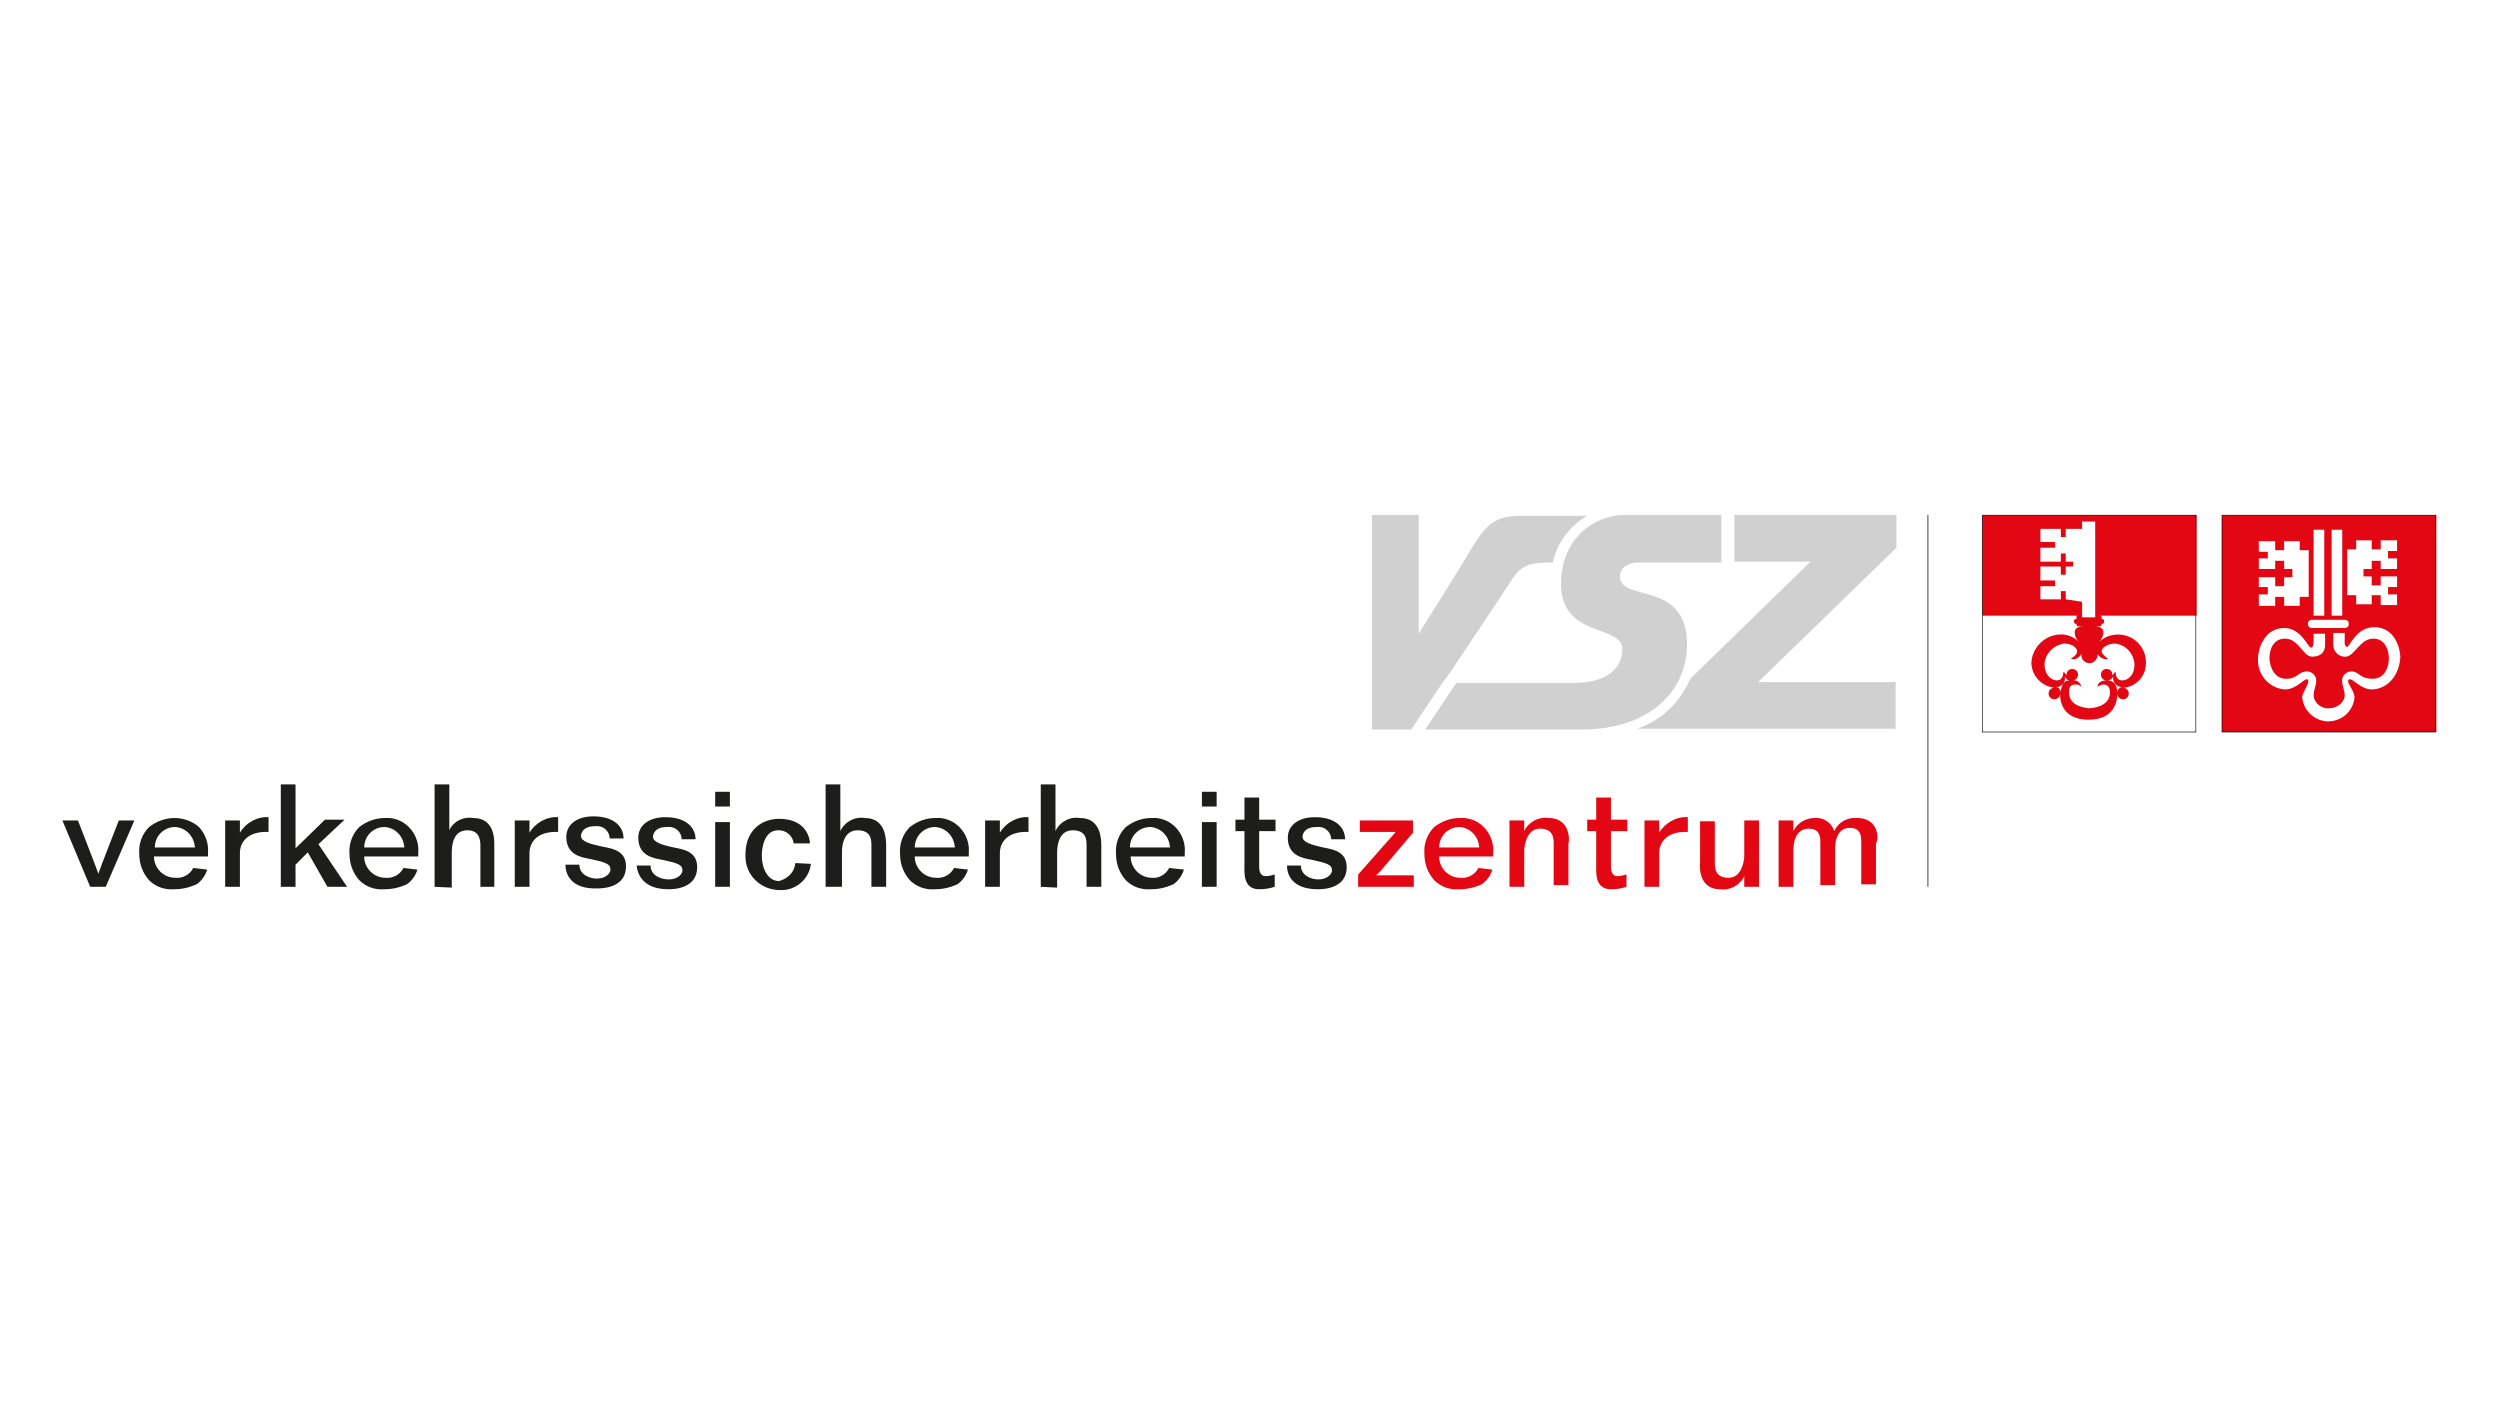 <?xml version="1.0" encoding="UTF-8" standalone="no"?><!DOCTYPE svg PUBLIC "-//W3C//DTD SVG 1.1//EN" "http://www.w3.org/Graphics/SVG/1.1/DTD/svg11.dtd">
<svg width="200px" height="113px" viewBox="0 0 200 113" version="1.1" xmlns="http://www.w3.org/2000/svg" xmlns:xlink="http://www.w3.org/1999/xlink" xml:space="preserve" xmlns:serif="http://www.serif.com/" style="fill-rule:evenodd;clip-rule:evenodd;stroke-miterlimit:10;"><g transform="matrix(1,0,0,1,-4840,0)"><g id="vsz" transform="matrix(0.505,0,0,0.911,4890.87,-329.741)"><rect x="-100.71" y="361.863" width="395.92" height="123.459" style="fill:none;"/><g id="vsz.svg" transform="matrix(0.99,0,0,0.549,97.251,423.647)"><g transform="matrix(1,0,0,1,-190,-30)"><g><clipPath id="_clip1"><rect x="0" y="0" width="380" height="60"/></clipPath><g clip-path="url(#_clip1)"><path d="M369.527,27.904C367.694,27.904 366.385,25.939 365.862,26.332C365.338,26.725 366.778,28.035 366.778,29.214C366.516,31.572 364.553,33.144 362.196,33.013C360.233,32.751 358.662,31.31 358.4,29.214C358.4,28.297 359.709,26.856 359.317,26.332C358.793,25.939 357.615,27.904 355.652,27.904C353.164,27.773 351.201,25.546 351.332,23.057L351.332,22.926C351.332,21.616 352.248,18.079 355.521,18.079C358.27,18.079 359.317,21.223 359.84,21.223C360.233,21.223 360.233,20.306 360.233,19.913L360.233,18.996L362.066,18.996L362.066,20.83C362.066,22.009 361.28,22.664 359.971,22.664C358.531,22.664 357.877,19.782 355.652,19.782C353.557,19.782 353.164,21.878 353.164,22.926C353.164,23.974 353.819,26.201 355.782,26.201C357.746,26.201 357.746,25.022 359.186,25.022C359.84,25.022 360.495,25.546 360.626,26.201C360.757,27.249 360.233,27.773 360.233,28.952C360.364,30.131 361.542,31.048 362.72,30.917C363.898,30.917 365.076,30.131 365.207,28.952C365.207,27.773 364.684,27.249 364.814,26.201C364.945,25.546 365.6,25.022 366.254,25.022C367.563,25.022 367.563,26.201 369.658,26.201C371.752,26.201 372.276,24.105 372.276,22.926C372.276,22.009 371.883,19.782 369.789,19.782C367.694,19.782 366.909,22.402 365.469,22.664C364.422,22.795 363.505,22.009 363.375,20.961L363.375,18.865L365.207,18.865L365.207,19.782C365.207,20.044 365.076,21.092 365.6,21.092C365.992,21.092 367.04,17.948 369.92,17.948C373.323,17.948 374.108,21.485 374.108,22.795C373.846,26.201 371.621,27.904 369.527,27.904ZM351.463,12.707L352.903,12.707L352.903,11.528L351.463,11.528L351.463,9.956L354.081,9.956L354.081,11.397L355.521,11.397L355.521,9.956L356.83,9.956L356.83,8.646L355.521,8.646L355.521,7.336L354.081,7.336L354.081,8.646L351.463,8.646L351.463,6.943L352.903,6.943L352.903,5.895L351.463,5.895L351.463,4.192L354.081,4.192L354.081,5.633L355.521,5.633L355.521,4.192L358.008,4.192L358.008,5.633L359.448,5.633L359.448,13.1L358.008,13.1L358.008,14.541L355.521,14.541L355.521,13.1L354.081,13.1L354.081,14.541L351.463,14.541L351.463,12.707ZM365.207,16.769C365.6,16.769 365.862,17.031 365.862,17.424C365.862,17.817 365.6,18.079 365.207,18.079L359.971,18.079C359.578,18.079 359.317,17.817 359.317,17.424C359.317,17.031 359.578,16.769 359.971,16.769L365.207,16.769ZM360.233,2.358L361.935,2.358L361.935,16.113L360.233,16.113L360.233,2.358ZM363.113,2.358L364.814,2.358L364.814,16.113L363.113,16.113L363.113,2.358ZM365.6,5.502L367.04,5.502L367.04,4.061L369.527,4.061L369.527,5.502L370.967,5.502L370.967,4.061L373.585,4.061L373.585,5.764L372.145,5.764L372.145,6.943L373.585,6.943L373.585,8.646L370.967,8.646L370.967,7.336L369.527,7.336L369.527,8.646L368.218,8.646L368.218,9.825L369.527,9.825L369.527,11.266L370.967,11.266L370.967,9.825L373.585,9.825L373.585,11.528L372.145,11.528L372.145,12.707L373.585,12.707L373.585,14.411L370.967,14.411L370.967,12.838L369.527,12.838L369.527,14.28L367.04,14.28L367.04,12.838L365.6,12.838L365.6,5.502ZM345.572,0L345.572,34.716L379.868,34.716L379.868,0L345.572,0Z" style="fill:#e30613;fill-rule:nonzero;"/>
    <path d="M325.545,22.009C325.806,22.664 326.592,23.188 327.246,23.057C327.246,23.057 327.377,23.057 327.246,22.926C326.854,22.664 326.461,22.271 326.33,21.878C326.199,21.223 327.377,20.568 328.424,20.568C330.126,20.699 331.435,22.14 331.566,23.843C331.566,25.808 330.388,26.463 329.602,26.463C328.686,26.463 328.555,25.546 328.555,25.153C328.555,25.022 328.555,25.022 328.424,25.153C328.294,25.284 328.163,25.546 328.032,25.677L328.032,25.546C328.032,25.022 327.639,24.629 327.115,24.629C326.592,24.629 326.199,25.022 326.199,25.546C326.199,26.07 326.592,26.463 327.115,26.463C325.937,26.463 325.675,27.118 325.675,27.38C325.675,27.511 325.676,27.511 325.806,27.38C326.068,27.249 326.33,27.118 326.592,27.118C327.377,27.118 327.639,27.642 327.639,28.428C327.639,30.786 324.497,30.917 324.367,30.917C324.236,30.917 321.094,30.786 321.094,28.428C321.094,27.642 321.225,27.118 322.141,27.118C322.665,27.118 322.796,27.249 322.927,27.38C323.058,27.511 323.058,27.511 323.058,27.38C322.796,26.725 322.272,26.332 321.618,26.463C322.141,26.463 322.534,26.07 322.534,25.546C322.534,25.022 322.141,24.629 321.618,24.629C321.094,24.629 320.701,25.022 320.701,25.546L320.701,25.677C320.57,25.415 320.44,25.284 320.309,25.153L320.178,25.153C320.178,25.546 320.047,26.463 319.131,26.463C318.345,26.463 317.167,25.677 317.167,23.843C317.298,22.14 318.607,20.83 320.309,20.568C321.356,20.568 322.403,21.092 322.403,21.878C322.272,22.402 321.879,22.664 321.487,22.926C321.356,22.926 321.487,23.057 321.487,23.057C322.272,23.188 322.927,22.664 323.188,22.009C323.188,22.14 323.058,22.271 323.058,22.402C323.058,23.188 323.712,23.712 324.367,23.712C325.021,23.712 325.675,23.057 325.675,22.402C325.675,22.271 325.676,22.14 325.545,22.009ZM329.733,27.511C329.21,27.511 328.817,27.904 328.817,28.428C328.817,27.904 328.686,26.463 327.246,26.463C327.639,26.463 328.032,26.201 328.163,25.808C328.032,26.594 328.555,27.38 329.341,27.511L329.733,27.511ZM319.785,28.428C319.785,27.904 319.392,27.511 318.869,27.511C319.654,27.642 320.44,26.987 320.44,26.201L320.44,25.808C320.57,26.201 320.832,26.463 321.225,26.463C319.916,26.463 319.785,27.904 319.785,28.428ZM320.57,13.493L320.57,12.183L319.785,12.183L319.785,13.493L316.513,13.493L316.513,11.397L318.869,11.397L318.869,10.48L316.513,10.48L316.513,8.253L319.785,8.253L319.785,9.563L320.57,9.563L320.57,8.253L321.749,8.253L321.749,7.467L320.57,7.467L320.57,6.157L319.785,6.157L319.785,7.467L316.513,7.467L316.513,5.24L318.869,5.24L318.869,4.323L316.513,4.323L316.513,2.227L319.785,2.227L319.785,3.537L320.57,3.537L320.57,2.227L323.188,2.227L323.188,1.048L325.283,1.048L325.283,16.375L323.188,16.375L323.188,13.887L320.57,13.493ZM341.514,0L307.219,0L307.219,16.113L322.403,16.113C322.272,16.113 322.272,16.375 322.272,16.507L322.272,16.638C322.01,16.638 321.879,16.769 321.879,17.031C321.879,17.162 322.01,17.424 322.141,17.424L322.272,17.424C322.272,17.686 322.403,17.817 322.534,17.817L323.319,17.817C323.319,17.817 322.01,17.817 322.01,18.734C322.01,19.389 322.272,19.913 322.665,20.306C321.879,19.52 320.701,18.996 319.523,19.127C317.167,19.258 315.204,21.223 315.073,23.581C315.073,25.677 316.643,27.38 318.738,27.642C318.214,27.642 317.822,28.035 317.822,28.559C317.822,29.083 318.214,29.476 318.738,29.476C319.261,29.476 319.654,29.083 319.654,28.559C319.654,29.214 319.654,32.751 324.236,32.751C328.817,32.751 328.817,29.083 328.817,28.559C328.817,29.083 329.21,29.476 329.733,29.476C330.257,29.476 330.65,29.083 330.65,28.559C330.65,28.035 330.257,27.642 329.733,27.642C331.828,27.511 333.399,25.808 333.399,23.712L333.399,23.581C333.399,21.092 331.435,19.127 328.948,19.127C327.77,19.127 326.723,19.52 325.937,20.306C326.33,19.913 326.592,19.258 326.592,18.734C326.592,17.817 325.283,17.817 325.283,17.817L326.068,17.817C326.199,17.817 326.33,17.686 326.33,17.424C326.592,17.424 326.723,17.293 326.723,17.031C326.723,16.769 326.592,16.638 326.33,16.638L326.33,16.507C326.33,16.375 326.33,16.244 326.199,16.113L341.514,16.113L341.514,0Z"
          style="fill:#e30613;fill-rule:nonzero;"/>
    <path d="M4.45,59.476L-0.001,48.865L2.486,48.865C2.486,48.865 5.497,56.594 5.759,57.38C5.89,56.856 9.031,48.865 9.031,48.865L11.518,48.865L6.937,59.476L4.45,59.476Z" style="fill:#1d1d1b;fill-rule:nonzero;"/>
    <path d="M34.949,59.476L34.949,43.1L37.305,43.1L37.305,53.319L42.018,48.734L45.159,48.734L40.971,52.664L45.552,59.476L42.411,59.476L39.269,53.974L37.305,55.939L37.305,59.476L34.949,59.476Z" style="fill:#1d1d1b;fill-rule:nonzero;"/>
    <path d="M59.558,59.476L59.558,43.1L61.914,43.1L61.914,50.437C62.568,48.996 64.139,48.21 65.71,48.472C69.244,48.472 69.113,52.009 69.113,52.926L69.113,59.476L66.888,59.476L66.888,52.926C66.888,52.009 66.757,50.437 64.794,50.437C62.437,50.437 62.307,53.057 62.307,53.974L62.307,59.607L59.558,59.476Z" style="fill:#1d1d1b;fill-rule:nonzero;"/>
    <path d="M80.502,55.939L82.727,55.939C82.727,57.642 84.56,58.166 85.476,58.166C87.047,58.166 87.701,57.249 87.701,56.725C87.701,55.808 86.916,55.546 84.429,55.022C82.989,54.76 80.633,54.367 80.633,51.485C80.633,49.52 82.335,48.21 84.953,48.21C88.356,48.21 89.796,49.913 89.796,51.747L87.571,51.747C87.571,50.568 86.523,49.651 85.345,49.782L85.214,49.782C83.251,49.782 82.989,50.961 82.989,51.354C82.989,52.271 84.691,52.664 85.869,52.926C87.309,53.319 90.189,53.319 90.189,56.201C90.189,59.607 86.523,59.738 85.607,59.738C81.418,59.869 80.502,57.511 80.502,55.939Z" style="fill:#1d1d1b;fill-rule:nonzero;"/>
    <path d="M104.456,59.476L104.456,49.127L106.812,49.127L106.812,59.476L104.456,59.476ZM104.456,46.638L104.456,44.279L106.812,44.279L106.812,46.638L104.456,46.638Z" style="fill:#1d1d1b;fill-rule:nonzero;"/>
    <path d="M117.285,55.677L119.772,55.808C119.51,58.297 117.285,60.131 114.798,60C111.787,60 109.3,57.642 109.3,54.629L109.3,54.367C109.3,50.044 112.311,48.603 114.667,48.603C118.463,48.603 119.51,50.961 119.641,52.533L117.023,52.533C116.892,51.354 115.845,50.437 114.667,50.437L114.536,50.437C112.441,50.437 111.918,52.926 111.918,54.498C111.918,56.463 112.834,58.559 114.667,58.559C116.107,58.166 117.154,57.118 117.285,55.677Z" style="fill:#1d1d1b;fill-rule:nonzero;"/>
    <path d="M122.128,59.476L122.128,43.1L124.484,43.1L124.484,50.568C125.139,49.127 126.709,48.21 128.411,48.472C131.815,48.472 131.814,52.009 131.814,52.926L131.814,59.476L129.458,59.476L129.458,52.926C129.458,52.009 129.458,50.437 127.233,50.437C125.008,50.437 124.746,52.926 124.746,53.843L124.746,59.476L122.39,59.476" style="fill:#1d1d1b;fill-rule:nonzero;"/>
    <path d="M207.343,59.476L207.343,57.511L213.364,50.699L207.605,50.699L207.605,48.865L216.113,48.865L216.113,50.83L211.008,56.856L210.223,57.642L216.244,57.642L216.244,59.476L207.343,59.476Z" style="fill:#e30613;fill-rule:nonzero;"/>
    <path d="M18.063,49.913C19.765,50.044 21.074,51.354 21.205,53.188L14.791,53.188C14.791,51.354 16.231,49.913 18.063,49.913ZM20.943,56.463C20.42,57.511 19.241,58.166 18.063,58.035C16.231,58.035 14.791,56.594 14.66,54.891L14.66,54.629L23.299,54.629L23.299,54.105C23.43,52.533 22.907,51.092 21.859,49.913C20.812,48.996 19.372,48.472 17.933,48.472C16.493,48.472 15.053,48.996 13.875,49.913C12.697,51.092 12.173,52.664 12.304,54.236C12.304,55.808 12.827,57.249 13.875,58.428C14.922,59.476 16.362,60 17.933,59.869C19.111,59.869 20.289,59.607 21.467,59.083C22.252,58.559 22.907,57.642 23.168,56.725L20.943,56.463Z" style="fill:#1d1d1b;fill-rule:nonzero;"/>
    <path d="M51.573,49.913C53.275,50.044 54.584,51.354 54.715,53.188L48.301,53.188C48.301,51.354 49.74,49.913 51.573,49.913ZM54.584,56.463C54.06,57.511 52.882,58.166 51.704,58.035C49.871,58.035 48.432,56.594 48.301,54.891L48.301,54.629L56.94,54.629L56.94,54.105C57.202,51.354 55.238,48.734 52.358,48.472L51.573,48.472C50.133,48.472 48.693,48.996 47.515,49.913C46.337,51.092 45.814,52.664 45.944,54.236C45.944,55.808 46.468,57.249 47.515,58.428C48.562,59.476 50.002,60 51.573,59.869C52.751,59.869 53.929,59.607 55.107,59.083C55.893,58.559 56.547,57.642 56.809,56.725L54.584,56.463Z" style="fill:#1d1d1b;fill-rule:nonzero;"/>
    <path d="M139.669,49.913C141.37,50.044 142.679,51.354 142.81,53.188L136.396,53.188C136.396,51.354 137.836,49.913 139.669,49.913ZM142.679,56.463C142.156,57.511 140.978,58.166 139.8,58.035C137.967,58.035 136.527,56.594 136.396,54.891L136.396,54.629L145.036,54.629L145.036,54.105C145.297,51.354 143.334,48.734 140.454,48.472L139.669,48.472C138.229,48.472 136.789,48.996 135.611,49.913C134.433,51.092 133.909,52.664 134.04,54.236C134.04,55.808 134.564,57.249 135.611,58.428C136.658,59.476 138.098,60 139.669,59.869C140.847,59.869 142.025,59.607 143.203,59.083C143.988,58.559 144.643,57.642 144.905,56.725L142.679,56.463Z" style="fill:#1d1d1b;fill-rule:nonzero;"/>
    <path d="M174.095,49.913C175.796,50.044 177.105,51.354 177.236,53.188L170.822,53.188C170.822,51.354 172.262,49.913 174.095,49.913ZM177.105,56.463C176.582,57.511 175.404,58.166 174.356,58.035C172.524,58.035 171.084,56.594 170.953,54.891L170.953,54.629L179.592,54.629L179.592,54.105C179.854,51.354 177.891,48.734 175.011,48.472L174.226,48.472C172.786,48.472 171.346,48.996 170.168,49.913C168.989,51.092 168.466,52.664 168.597,54.236C168.597,55.808 169.12,57.249 170.168,58.428C171.215,59.476 172.655,60 174.226,59.869C175.404,59.869 176.582,59.607 177.76,59.083C178.545,58.559 179.2,57.642 179.461,56.725L177.105,56.463Z" style="fill:#1d1d1b;fill-rule:nonzero;"/>
    <path d="M223.575,49.913C225.277,50.044 226.586,51.354 226.717,53.188L220.303,53.188C220.303,51.354 221.742,49.913 223.575,49.913ZM226.586,56.463C226.062,57.511 224.884,58.166 223.706,58.035C221.873,58.035 220.433,56.594 220.303,54.891L220.303,54.629L228.942,54.629L228.942,54.105C229.204,51.354 227.24,48.734 224.36,48.472L223.575,48.472C222.135,48.472 220.695,48.996 219.517,49.913C218.339,51.092 217.815,52.664 217.946,54.236C217.946,55.808 218.47,57.249 219.517,58.428C220.564,59.476 222.004,60 223.575,59.869C224.753,59.869 225.931,59.607 227.109,59.083C227.895,58.559 228.549,57.642 228.811,56.725L226.586,56.463Z" style="fill:#e30613;fill-rule:nonzero;"/>
    <path d="M32.986,48.341C31.153,48.21 29.32,49.258 28.404,50.83L28.404,48.865L26.048,48.865L26.048,59.476L28.404,59.476L28.404,54.105C28.404,52.271 29.713,50.568 32.986,50.699L32.986,48.341Z" style="fill:#1d1d1b;fill-rule:nonzero;"/>
    <path d="M79.324,48.341C77.491,48.21 75.658,49.258 74.742,50.83L74.742,48.865L72.386,48.865L72.386,59.476L74.742,59.476L74.742,54.105C74.742,52.271 76.051,50.568 79.324,50.699L79.324,48.341Z" style="fill:#1d1d1b;fill-rule:nonzero;"/>
    <path d="M154.591,48.341C152.758,48.21 150.926,49.258 150.01,50.83L150.01,48.865L147.653,48.865L147.653,59.476L150.01,59.476L150.01,54.105C150.01,52.271 151.319,50.568 154.591,50.699L154.591,48.341Z" style="fill:#1d1d1b;fill-rule:nonzero;"/>
    <path d="M260.096,48.341C258.263,48.21 256.431,49.258 255.514,50.83L255.514,48.865L253.158,48.865L253.158,59.476L255.514,59.476L255.514,54.105C255.514,52.271 256.823,50.568 260.096,50.699L260.096,48.341Z" style="fill:#e30613;fill-rule:nonzero;"/>
    <path d="M91.891,56.07L94.116,56.07C94.116,57.773 95.949,58.297 96.996,58.297C98.567,58.297 99.221,57.38 99.221,56.856C99.221,55.939 98.436,55.677 95.949,55.153C94.509,54.891 92.152,54.498 92.152,51.616C92.152,49.651 93.854,48.341 96.472,48.341C99.876,48.341 101.315,50.044 101.315,51.878L99.09,51.878C99.09,50.699 98.043,49.782 96.865,49.913L96.734,49.913C94.77,49.913 94.509,51.092 94.509,51.485C94.509,52.402 96.21,52.795 97.257,53.057C98.697,53.45 101.577,53.45 101.577,56.332C101.577,59.738 97.912,59.869 96.996,59.869C92.938,59.869 92.022,57.511 91.891,56.07Z" style="fill:#1d1d1b;fill-rule:nonzero;"/>
    <path d="M156.555,59.476L156.555,43.1L158.911,43.1L158.911,50.568C159.565,49.127 161.136,48.21 162.838,48.472C166.241,48.472 166.241,52.009 166.241,52.926L166.241,59.476L163.885,59.476L163.885,52.926C163.885,52.009 163.885,50.437 161.66,50.437C159.434,50.437 159.173,52.926 159.173,53.974L159.173,59.607L156.555,59.476Z" style="fill:#1d1d1b;fill-rule:nonzero;"/>
    <path d="M195.955,56.07L198.18,56.07C198.18,57.773 200.013,58.297 200.929,58.297C202.5,58.297 203.155,57.38 203.155,56.856C203.155,55.939 202.369,55.677 199.882,55.153C198.442,54.891 196.086,54.498 196.086,51.616C196.086,49.651 197.788,48.341 200.406,48.341C203.809,48.341 205.249,50.044 205.249,51.878L203.024,51.878C203.024,50.699 201.976,49.782 200.798,49.913L200.667,49.913C198.704,49.913 198.442,51.092 198.442,51.485C198.442,52.402 200.144,52.795 201.191,53.057C202.631,53.45 205.511,53.45 205.511,56.332C205.511,59.738 201.846,59.869 200.929,59.869C196.74,59.869 195.955,57.511 195.955,56.07Z" style="fill:#1d1d1b;fill-rule:nonzero;"/>
    <path d="M182.342,59.476L182.342,49.127L184.698,49.127L184.698,59.476L182.342,59.476ZM182.342,46.638L182.342,44.279L184.698,44.279L184.698,46.638L182.342,46.638Z" style="fill:#1d1d1b;fill-rule:nonzero;"/>
    <path d="M193.991,57.511C193.468,57.642 193.075,57.773 192.551,57.773C191.504,57.773 191.504,56.594 191.504,56.201L191.504,50.568L194.122,50.568L194.122,48.734L191.504,48.734L191.504,45.197L189.148,45.197L189.148,48.734L187.708,48.734L187.708,50.568L189.148,50.568L189.148,56.07C189.148,57.118 188.886,59.869 191.504,59.869C192.42,59.869 193.206,59.738 193.991,59.476L193.991,57.511Z" style="fill:#1d1d1b;fill-rule:nonzero;"/>
    <path d="M250.278,57.511C249.755,57.642 249.362,57.773 248.838,57.773C247.791,57.773 247.791,56.594 247.791,56.201L247.791,50.568L250.409,50.568L250.409,48.734L247.791,48.734L247.791,45.197L245.435,45.197L245.435,48.734L243.995,48.734L243.995,50.568L245.435,50.568L245.435,56.07C245.435,57.118 245.173,59.869 247.791,59.869C248.707,59.869 249.493,59.738 250.278,59.476L250.278,57.511Z" style="fill:#e30613;fill-rule:nonzero;"/>
    <path d="M237.843,48.472C236.272,48.21 234.57,49.127 233.916,50.568L233.916,48.865L231.56,48.865L231.56,59.476L233.916,59.476L233.916,53.712C233.916,52.926 234.308,50.175 236.403,50.175C238.628,50.175 238.628,51.747 238.628,52.664L238.628,59.214L240.984,59.214L240.984,52.664C241.246,51.747 241.115,48.472 237.843,48.472Z" style="fill:#e30613;fill-rule:nonzero;"/>
    <path d="M265.2,59.869C266.771,60.131 268.473,59.214 269.127,57.773L269.127,59.476L271.483,59.476L271.483,48.865L269.127,48.865L269.127,54.498C269.127,55.284 268.734,58.035 266.64,58.035C264.415,58.035 264.415,56.463 264.415,55.546L264.415,48.996L262.059,48.996L262.059,55.546C261.928,56.332 261.928,59.869 265.2,59.869Z" style="fill:#e30613;fill-rule:nonzero;"/>
    <path d="M287.191,48.472C285.621,48.341 284.181,49.127 283.526,50.568C283.134,49.258 281.824,48.341 280.385,48.472C278.945,48.472 277.636,49.258 276.981,50.568L276.981,48.865L274.625,48.865L274.625,59.476L276.981,59.476L276.981,53.712C276.981,52.533 277.243,50.175 279.468,50.175C281.432,50.175 281.301,51.878 281.301,52.664L281.301,59.214L283.657,59.214L283.657,53.319C283.657,51.878 284.181,50.044 286.013,50.044C287.977,50.044 287.846,51.747 287.846,52.533L287.846,59.083L290.202,59.083L290.202,52.533C290.726,51.747 290.595,48.472 287.191,48.472Z" style="fill:#e30613;fill-rule:nonzero;"/>
    <path d="M259.965,20.699C259.965,10.349 249.231,14.018 249.231,9.825C249.231,8.777 250.017,7.598 252.504,7.598L265.463,7.598L265.463,0L250.147,0C244.65,0 239.806,4.192 239.806,11.004C239.806,19.782 249.624,17.424 249.624,21.485C249.624,23.974 247.791,26.856 241.901,26.856L223.051,26.856L218.077,34.323L243.079,34.323C253.813,34.323 259.965,28.297 259.965,20.699Z" style="fill:#d0d0d0;fill-rule:nonzero;"/>
    <path d="M222.004,25.284C226.062,19.258 230.643,12.314 231.428,11.135C233.261,8.122 234.308,7.598 238.497,7.598C239.152,4.454 241.246,1.703 243.995,0.131L233.916,0.131C229.989,0.131 228.418,0.655 225.8,4.847C223.313,9.039 217.03,18.996 217.03,18.996L217.03,0L209.568,0L209.568,34.323L215.851,34.323C215.851,34.323 218.077,30.917 220.826,26.856L222.004,25.284Z" style="fill:#d0d0d0;fill-rule:nonzero;"/>
    <path d="M293.475,0L267.557,0L267.557,7.467L279.73,7.467L260.488,26.201C258.917,29.869 255.906,32.882 251.979,34.192L293.344,34.192L293.344,26.725L271.353,26.725L293.475,5.24L293.475,0Z" style="fill:#d0d0d0;fill-rule:nonzero;"/>
    <rect x="298.449" y="0" width="0.131" height="59.476" style="fill:#1d1d1b;fill-rule:nonzero;"/>
    <rect x="307.22" y="0" width="34.164" height="34.716" style="fill:none;fill-rule:nonzero;stroke:#000;stroke-width:0.1px;"/>
    <rect x="345.573" y="0" width="34.165" height="34.716" style="fill:none;fill-rule:nonzero;stroke:#000;stroke-width:0.1px;"/></g></g></g></g></g></g></svg>